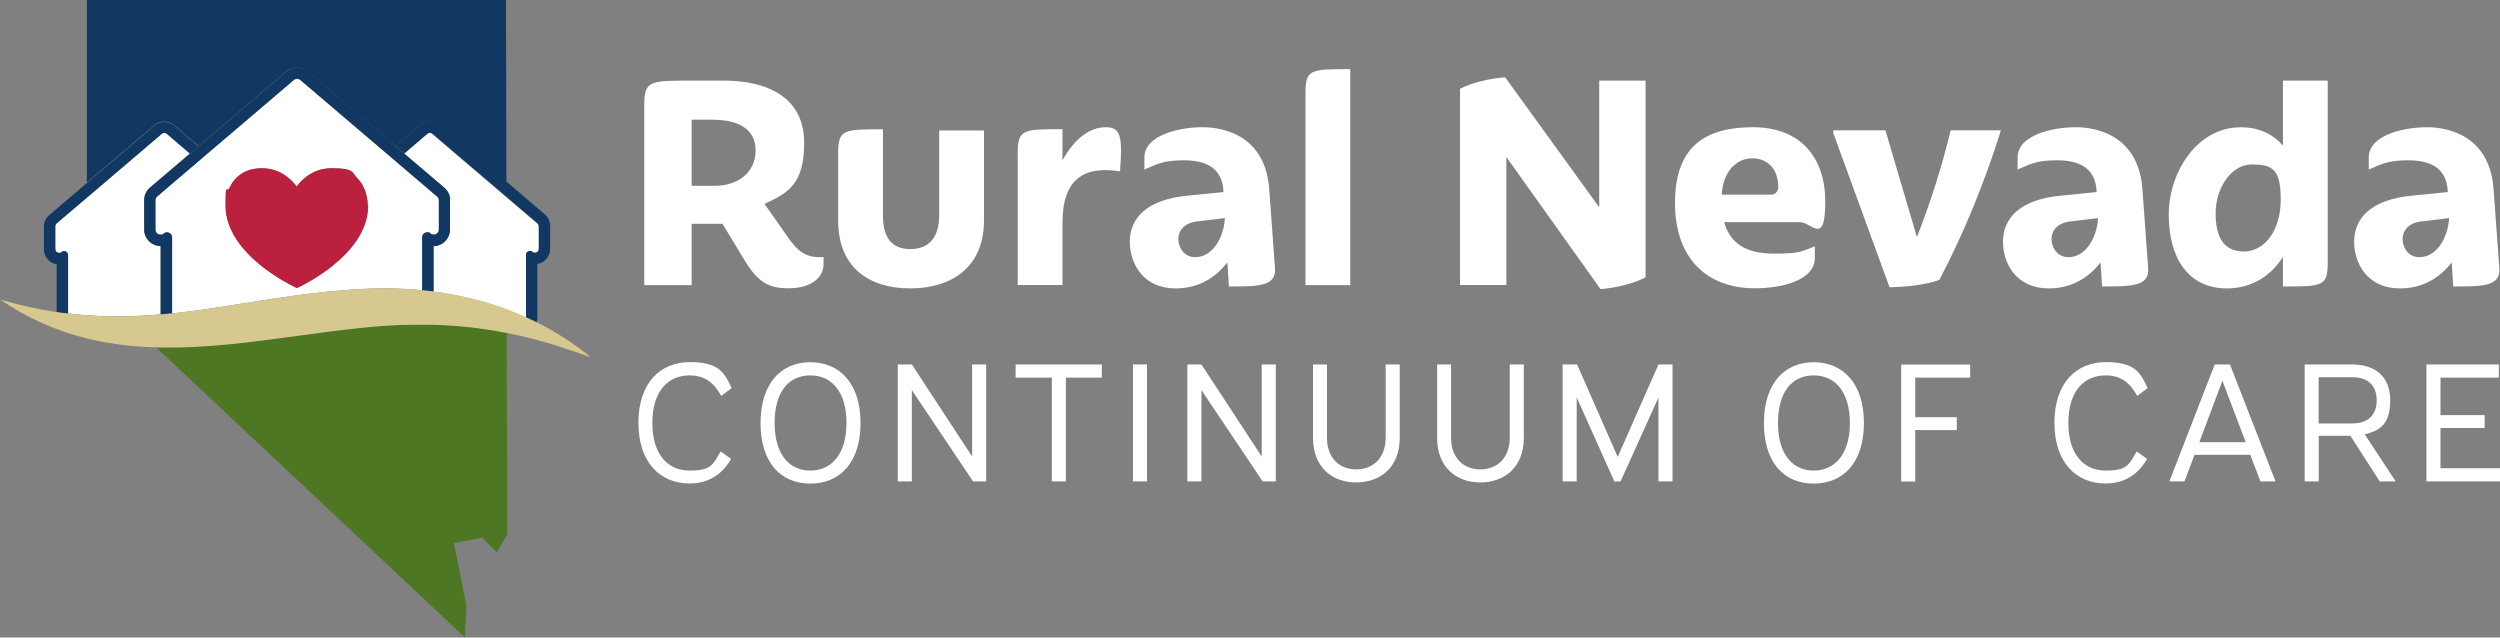 <svg xmlns="http://www.w3.org/2000/svg" viewBox="0 0 1920 489.6"><rect x="0" y="0" width="1920" height="489.6" fill="#808080" stroke="none"/><defs><style>      .cls-1 {        fill-rule: evenodd;      }      .cls-1, .cls-2, .cls-3, .cls-4, .cls-5, .cls-6, .cls-7 {        stroke-width: 0px;      }      .cls-1, .cls-6 {        fill: #fff;      }      .cls-2 {        fill: #000;      }      .cls-3 {        fill: #113863;      }      .cls-4 {        fill: #bc203f;      }      .cls-5 {        fill: #d6c88e;      }      .cls-7 {        fill: #4e7724;      }      .cls-8 {        display: none;      }    </style></defs><g id="Layer_2" data-name="Layer 2" class="cls-8"><rect class="cls-2" width="1920" height="489.6"></rect></g><g id="Layer_1" data-name="Layer 1"><g><path class="cls-6" d="M587.1,156.5l18.3,26.1c7.1,10.2,13.2,14.9,23.9,14.9h3.2v5.1c0,12.4-12.2,18.8-26.6,18.8s-23.4-3.2-34.9-22.9l-16.1-26.6h-23.7v47.1h-36.4V80.4c0-18.5,4.6-18.5,36.4-18.5h24.4c38.1,0,62,15.9,62,47.6s-12,38.6-30.5,47.1ZM548,91.9h-16.8v50.8h17.6c18.1,0,31.5-10.2,31.5-27.3s-14.6-23.4-32.2-23.4Z"></path><path class="cls-6" d="M699.1,221.5c-31,0-55.4-15.4-55.4-52.2v-51.5c0-18.5,4.1-18.5,34.4-18.5v66.1c0,17.1,6.8,25.9,21,25.9s22.2-8.8,22.2-25.9v-65.2h34.4v69.1c0,36.8-25.9,52.2-56.6,52.2Z"></path><path class="cls-6" d="M781.6,219v-101.3c0-18.5,4.1-18.5,34.4-18.5v23.9c9.5-17.3,21.5-25.4,33.2-25.4s12.9,7.3,11,33.9c-27.8-4.4-44.2,5.9-44.2,39.5v47.8h-34.4Z"></path><path class="cls-6" d="M912.8,150.2l26.8-2.7v-.7c-1-19-14.9-23.7-30.7-23.7s-20.7,3.2-30,7.1v-9.3c0-17.1,26.6-23.2,44.7-23.2s48.6,7.8,51.2,48.1l4.4,60.3c1,13.9-12.9,13.9-35.4,13.9l-1.2-18.5c-9.5,12.4-22.9,20-39.8,20-24.2,0-35.1-18.3-35.1-35.9s12.4-32.5,45.1-35.4ZM918,197.5c13.4,0,22-15.4,22.7-30l-22.5,2.7c-8.3,1.2-13.2,6.6-13.2,13.4s4.6,13.9,12.9,13.9Z"></path><path class="cls-6" d="M1002.6,219V71.4c0-18.3,4.1-18.3,34.4-18.3v165.9h-34.4Z"></path><path class="cls-6" d="M1229.1,221.9l-72.2-101.3v98.3h-35.6V68.2c9.8-5.1,23.9-8.1,34.7-8.8l72.2,99.8V61.9h35.6v151.1c-9.8,5.1-23.9,8.3-34.7,9Z"></path><path class="cls-6" d="M1393.8,198c0,17.3-25.1,23.4-46.1,23.4-36.1,0-61.3-22.2-61.3-65.6s23.4-58.1,59.8-58.1,55.6,22.9,55.6,57.3-10.5,15.6-19.5,15.6h-58.1c4.4,16.1,16.6,24.2,38.1,24.2s21.2-2,31.5-5.6v8.8ZM1322.3,149.5h37.8c4.1,0,5.6-3.4,5.6-5.9,0-13.2-7.6-22-20-22s-22.5,10.5-23.4,27.8Z"></path><path class="cls-6" d="M1451.2,220.7l-43.2-118.4v-2.2h40l24.2,82c11.2-28.6,20-57.3,25.9-82h38.6c-12.4,39.8-28.8,79.8-47.3,114.9-10.5,3.7-25.1,5.4-38.1,5.6Z"></path><path class="cls-6" d="M1583.4,150.2l26.8-2.7v-.7c-1-19-14.9-23.7-30.7-23.7s-20.7,3.2-30,7.1v-9.3c0-17.1,26.6-23.2,44.7-23.2s48.6,7.8,51.2,48.1l4.4,60.3c1,13.9-12.9,13.9-35.4,13.9l-1.2-18.5c-9.5,12.4-22.9,20-39.8,20-24.2,0-35.1-18.3-35.1-35.9s12.4-32.5,45.1-35.4ZM1588.6,197.5c13.4,0,22-15.4,22.7-30l-22.5,2.7c-8.3,1.2-13.2,6.6-13.2,13.4s4.6,13.9,12.9,13.9Z"></path><path class="cls-6" d="M1720.6,97.7c13.2,0,24.6,4.6,32.7,14.2v-50h34.4v139.8c0,18.3-4.1,18.3-34.4,18.3v-22.7c-9.8,15.4-24.9,24.2-43,24.2-30,0-44.7-23.7-44.7-56.6s22-67.1,54.9-67.1ZM1723,193.2c16.6,0,28.6-16.6,28.6-39.8s-5.9-27.1-22.2-27.1-27.8,18.8-27.8,37.3,6.1,29.5,21.5,29.5Z"></path><path class="cls-6" d="M1853.1,150.2l26.8-2.7v-.7c-1-19-14.9-23.7-30.7-23.7s-20.7,3.2-30,7.1v-9.3c0-17.1,26.6-23.2,44.7-23.2s48.6,7.8,51.2,48.1l4.4,60.3c1,13.9-12.9,13.9-35.4,13.9l-1.2-18.5c-9.5,12.4-22.9,20-39.8,20-24.2,0-35.1-18.3-35.1-35.9s12.4-32.5,45.1-35.4ZM1858.2,197.5c13.4,0,22-15.4,22.7-30l-22.5,2.7c-8.3,1.2-13.2,6.6-13.2,13.4s4.6,13.9,12.9,13.9Z"></path></g><g><path class="cls-6" d="M553.8,304c-5.3-10-12.7-15.7-24.1-15.7-17,0-28.7,12.5-28.7,36.5s11.7,36.6,28.6,36.6,17.7-4.4,23.9-14.7l8,5.8c-7.5,12.7-18.2,18.8-31.9,18.8-22.5,0-39.3-16-39.3-46.6s16.7-46.6,39.5-46.6,26.5,8.3,32.1,19.9l-7.9,6Z"></path><path class="cls-6" d="M660.9,324.9c0,30.5-16,46.5-38.6,46.5s-38.2-16-38.2-46.5,15.8-46.7,38.2-46.7,38.6,16.1,38.6,46.7ZM594.9,324.9c0,24,11.2,36.5,27.4,36.5s27.8-12.5,27.8-36.5-11.3-36.6-27.8-36.6-27.4,12.5-27.4,36.6Z"></path><path class="cls-6" d="M700.3,279.9l46.3,70.7v-70.7h10.8v89.8h-10.1l-47-70.1v70.1h-10.8v-89.8h10.8Z"></path><path class="cls-6" d="M846.2,279.9v10.1h-27.6v79.7h-10.8v-79.7h-27.8v-10.1h66.2Z"></path><path class="cls-6" d="M880.9,279.9v89.8h-10.8v-89.8h10.8Z"></path><path class="cls-6" d="M922.7,279.9l46.3,70.7v-70.7h10.8v89.8h-10.1l-47-70.1v70.1h-10.8v-89.8h10.8Z"></path><path class="cls-6" d="M1019.1,279.9v56.2c0,16.1,10,24.4,22.5,24.4s22.6-8.3,22.6-24.4v-56.2h10.8v56.2c0,23-15.1,34.4-33.4,34.4s-33.2-11.4-33.2-34.4v-56.2h10.8Z"></path><path class="cls-6" d="M1114.4,279.9v56.2c0,16.1,10,24.4,22.5,24.4s22.6-8.3,22.6-24.4v-56.2h10.8v56.2c0,23-15.1,34.4-33.4,34.4s-33.2-11.4-33.2-34.4v-56.2h10.8Z"></path><path class="cls-6" d="M1211.2,279.9l31.2,71,31.3-71h10.8v89.8h-10.8v-64.4l-29.1,64.4h-4.8l-28.9-64.5v64.5h-10.8v-89.8h11.2Z"></path><path class="cls-6" d="M1431.5,324.9c0,30.5-16,46.5-38.6,46.5s-38.2-16-38.2-46.5,15.8-46.7,38.2-46.7,38.6,16.1,38.6,46.7ZM1365.5,324.9c0,24,11.2,36.5,27.4,36.5s27.8-12.5,27.8-36.5-11.3-36.6-27.8-36.6-27.4,12.5-27.4,36.6Z"></path><path class="cls-6" d="M1513.1,279.9v10.1h-42.2v30.4h31.9v9.9h-31.9v39.5h-10.8v-89.8h53Z"></path><path class="cls-6" d="M1641.3,304c-5.3-10-12.7-15.7-24.1-15.7-17,0-28.7,12.5-28.7,36.5s11.7,36.6,28.6,36.6,17.7-4.4,23.9-14.7l8,5.8c-7.5,12.7-18.2,18.8-31.9,18.8-22.5,0-39.3-16-39.3-46.6s16.7-46.6,39.5-46.6,26.5,8.3,32.1,19.9l-7.9,6Z"></path><path class="cls-6" d="M1712.6,279.9l35,89.8h-11.6l-7.8-20.4h-42.8l-7.7,20.4h-11.6l34.8-89.8h11.6ZM1689.1,339.6h35.6l-17.9-47.2-17.7,47.2Z"></path><path class="cls-6" d="M1806.4,279.9c17.5,0,29.3,9.1,29.3,27.4s-7.7,23.4-19.6,26.3l23.8,36.1h-12.3l-22.5-35h-24.3v35h-10.8v-89.8h36.3ZM1780.7,325.2h25.8c11.3,0,18.8-5.7,18.8-17.8s-7.5-17.7-18.8-17.7h-25.8v35.4Z"></path><path class="cls-6" d="M1919.1,279.9v10.1h-44.8v28.8h33.9v9.9h-33.9v30.9h45.7v10.1h-56.5v-89.8h55.6Z"></path></g><g><path class="cls-7" d="M389.5,354.5v56.1l-8,13.6-11.2-11.2-21.7,4,9.6,48.1-1.2,24.4-237.3-222.9c36.5,1.1,73.8-4.2,111.2-9.2,7.6-1,15.3-2.1,23-3.1,3.6-.5,7.1-.9,10.7-1.3,5.6-.7,11.2-1.3,16.7-1.8,1.6-.2,3.2-.3,4.9-.5,13.7-1.2,27.4-1.7,41-1.5,1.6,0,3.2,0,4.8,0,9.5.3,18.9.9,28.3,1.9,9.5,1,19,2.5,28.5,4.4.1,0,.3,0,.4,0l.2,98.8Z"></path><path class="cls-3" d="M389,139.8l-51.3-43.7c-2.1-1.8-4.8-2.8-7.6-2.8s-5.5,1-7.6,2.8l-18.9,16.1-67.3-57.3c-2.3-1.9-5.2-3-8.2-3s-5.9,1.1-8.2,3l-67.3,57.3-18.9-16.1c-2.1-1.8-4.8-2.8-7.6-2.8s-5.5,1-7.6,2.8l-51.8,44.1V0h321.9l.3,139.8Z"></path><path class="cls-3" d="M389.3,255.7c-.1,0-.3,0-.4,0h.4Z"></path><g><g><path class="cls-1" d="M123.3,189h0v52.4c-9.6.8-19.2,1.4-29,1.5-13.6.2-27.6-.4-42.1-2.2v-45c0-1.8-1.4-3-3-3s-1.3.2-1.9.7c-.6.5-1.2.7-1.9.7-1.5,0-3-1.2-3-3v-17.4c0-.9.4-1.7,1-2.3l23.3-19.8,57.5-49c.6-.5,1.2-.7,1.9-.7s1.4.2,1.9.7l17.8,15.2-30.8,26.2c-2.8,2.4-4.4,5.9-4.4,9.6v22.6c0,6.9,5.7,12.6,12.6,12.6Z"></path><path class="cls-3" d="M152.7,112.2l-3.4,2.9-3.4,2.9-17.8-15.2c-.5-.5-1.2-.7-1.9-.7s-1.4.2-1.9.7l-57.5,49-23.3,19.8c-.7.6-1,1.4-1,2.3v17.4c0,1.8,1.4,3,3,3s1.3-.2,1.9-.7c.6-.5,1.2-.7,1.9-.7,1.5,0,3,1.2,3,3v45c-1.4-.2-2.9-.4-4.4-.5-1.4-.2-2.9-.4-4.4-.6v-36.8c-5.5-.9-9.8-5.7-9.8-11.5v-17.4c0-3.4,1.5-6.7,4.1-8.9l28.9-24.6,51.8-44.1c2.1-1.8,4.8-2.8,7.6-2.8s5.5,1,7.6,2.8l18.9,16.1Z"></path></g><g><path class="cls-1" d="M413.8,173.8v17.4c0,1.8-1.4,3-3,3s-1.3-.2-1.9-.7c-.6-.5-1.2-.7-1.9-.7-1.5,0-3,1.2-3,3v48.2c-.6-.3-1.2-.5-1.7-.8-4.3-1.9-8.7-3.7-13.1-5.4-18.1-6.8-37.1-11.3-56.3-13.8v-34.9h0c6.9,0,12.6-5.6,12.6-12.6v-22.6c0-3.7-1.6-7.2-4.4-9.6l-30.8-26.2,17.8-15.2c.6-.5,1.2-.7,1.9-.7s1.4.2,1.9.7l57,48.6,23.7,20.2c.7.6,1,1.4,1,2.3Z"></path><path class="cls-3" d="M422.5,173.8v17.4c0,5.8-4.2,10.6-9.8,11.5v41.2c0,1.3-.2,2.6-.6,3.8-1.3-.7-2.6-1.3-4-1.9-1.4-.7-2.7-1.3-4.1-1.9v-48.2c0-1.8,1.4-3,3-3s1.3.2,1.9.7c.6.5,1.2.7,1.9.7,1.5,0,3-1.2,3-3v-17.4c0-.9-.4-1.7-1-2.3l-23.7-20.2-57-48.6c-.5-.5-1.2-.7-1.9-.7s-1.4.2-1.9.7l-17.8,15.2-3.4-2.9-3.4-2.9,18.9-16.1c2.1-1.8,4.8-2.8,7.6-2.8s5.5,1,7.6,2.8l51.3,43.7,29.4,25.1c2.6,2.2,4.1,5.5,4.1,8.9Z"></path></g></g><g><path class="cls-1" d="M335.5,150.9l-31.9-27.2-3.4-2.9-3.4-2.9-66.2-56.4c-.7-.6-1.6-.9-2.5-.9s-1.8.3-2.5.9l-66.2,56.4-3.4,2.9h0l-3.4,2.9-31.9,27.2c-.9.7-1.4,1.8-1.4,2.9v22.6c0,2.3,1.9,3.9,3.9,3.9s1.7-.3,2.5-.9c.7-.6,1.6-.9,2.5-.9,2,0,3.9,1.6,3.9,3.9v58.3c22.6-2.4,44.9-6.2,68-9.8,1.5-.2,2.9-.5,4.4-.7,1.4-.2,2.9-.4,4.4-.7,12.5-1.9,25.3-3.7,38.6-5.1,1.4-.2,2.9-.3,4.4-.5,1.4-.1,2.9-.3,4.4-.4,9.3-.9,18.7-1.5,28.5-1.9,13.1-.4,26.3,0,39.5,1.3v-40.6c0-2.3,1.9-3.9,3.9-3.9s1.7.3,2.5.9c.7.6,1.6.9,2.5.9,2,0,3.9-1.6,3.9-3.9v-22.6c0-1.1-.5-2.2-1.4-2.9ZM256.2,203.6c-1.5,1.2-2.9,2.3-4.4,3.4-1.5,1.1-2.9,2.1-4.4,3.1-10.5,7.2-19.3,11.1-19.3,11.1,0,0-8.8-3.9-19.3-11.1-1.4-1-2.9-2-4.4-3.1-1.4-1.1-2.9-2.2-4.4-3.4-13.4-11-26.7-26.6-26.7-45.7s.8-9,3.1-13.8c.6-1.3,1.4-2.6,2.2-3.9.8-1.2,1.7-2.3,2.8-3.4,4.3-4.4,10.7-7.6,19.8-7.6,17.8,0,26.7,14.2,26.7,14.2,0,0,8.9-14.2,26.7-14.2s15.5,3.2,19.8,7.6c1,1.1,2,2.2,2.8,3.4.9,1.2,1.6,2.5,2.2,3.9,2.3,4.8,3.1,9.9,3.1,13.8,0,19.1-13.2,34.8-26.7,45.7Z"></path><path class="cls-3" d="M345.6,153.8v22.6c0,6.9-5.7,12.6-12.6,12.6h0v34.9c-1.5-.2-2.9-.4-4.4-.5-1.5-.2-2.9-.3-4.4-.5v-40.6c0-2.3,1.9-3.9,3.9-3.9s1.7.3,2.5.9c.7.6,1.6.9,2.5.9,2,0,3.9-1.6,3.9-3.9v-22.6c0-1.1-.5-2.2-1.4-2.9l-31.9-27.2-3.4-2.9-3.4-2.9-66.2-56.4c-.7-.6-1.6-.9-2.5-.9s-1.8.3-2.5.9l-66.2,56.4-3.4,2.9h0l-3.4,2.9-31.9,27.2c-.9.7-1.4,1.8-1.4,2.9v22.6c0,2.3,1.9,3.9,3.9,3.9s1.7-.3,2.5-.9c.7-.6,1.6-.9,2.5-.9,2,0,3.9,1.6,3.9,3.9v58.3c-1.5.2-2.9.3-4.4.4-1.5.1-2.9.3-4.4.4v-52.4h0c-6.9,0-12.6-5.6-12.6-12.6v-22.6c0-3.7,1.6-7.2,4.4-9.6l30.8-26.2,3.4-2.9,3.4-2.9,67.3-57.3c2.3-1.9,5.2-3,8.2-3s5.9,1.1,8.2,3l67.3,57.3,3.4,2.9,3.4,2.9,30.8,26.2c2.8,2.4,4.4,5.9,4.4,9.6Z"></path></g><path class="cls-4" d="M282.8,157.9c0,19.1-13.2,34.8-26.7,45.7-1.5,1.2-2.9,2.3-4.4,3.4-1.5,1.1-2.9,2.1-4.4,3.1-10.5,7.2-19.3,11.1-19.3,11.1,0,0-8.8-3.9-19.3-11.1-1.4-1-2.9-2-4.4-3.1-1.4-1.1-2.9-2.2-4.4-3.4-13.4-11-26.7-26.6-26.7-45.7s.8-9,3.1-13.8c.6-1.3,1.4-2.6,2.2-3.9.8-1.2,1.7-2.3,2.8-3.4,4.3-4.4,10.7-7.6,19.8-7.6,17.8,0,26.7,14.2,26.7,14.2,0,0,8.9-14.2,26.7-14.2s15.5,3.2,19.8,7.6c1,1.1,2,2.2,2.8,3.4.9,1.2,1.6,2.5,2.2,3.9,2.3,4.8,3.1,9.9,3.1,13.8Z"></path><path class="cls-5" d="M452.8,274c-9.3-3.2-18.5-6.4-27.6-9.2-8.8-2.7-18.7-5.4-27.6-7.3-2.7-.6-5.5-1.2-8.2-1.8h0c0,0-.4,0-.4,0-9.5-1.9-19-3.3-28.5-4.4-9.4-1-18.9-1.6-28.3-1.9-1.6,0-3.2,0-4.8,0-13.7-.2-27.3.3-41,1.5-1.6.1-3.2.3-4.9.5-5.6.5-11.2,1.2-16.7,1.8-3.6.4-7.1.9-10.7,1.3-7.7,1-15.3,2-23,3.1-37.4,5.1-74.7,10.3-111.2,9.2-41.1-1.2-81.3-10.4-119.7-36.7,15.2,4.4,29.6,7.6,43.5,9.6,1.5.2,2.9.4,4.4.6,1.5.2,2.9.4,4.4.5,14.5,1.7,28.5,2.3,42.1,2.2,9.8-.1,19.5-.7,29-1.5,1.5-.1,2.9-.3,4.4-.4,1.5-.1,2.9-.3,4.4-.4,22.6-2.4,44.9-6.2,68-9.8,1.5-.2,2.9-.5,4.4-.7,1.4-.2,2.9-.4,4.4-.7,12.5-1.9,25.3-3.7,38.6-5.1,1.4-.2,2.9-.3,4.4-.5,1.4-.1,2.9-.3,4.4-.4,9.3-.9,18.7-1.5,28.5-1.9,13.1-.4,26.3,0,39.5,1.3,1.5.1,2.9.3,4.4.5,1.5.2,2.9.3,4.4.5,19.3,2.5,38.3,7,56.3,13.8,4.4,1.7,8.8,3.5,13.1,5.4.6.3,1.2.5,1.7.8,1.4.6,2.8,1.3,4.1,1.9,1.3.6,2.7,1.3,4,1.9,14.4,7.3,28.1,16,40.6,26.2Z"></path><path class="cls-5" d="M389.3,255.7c-.1,0-.3,0-.4,0h.4Z"></path></g></g></svg>